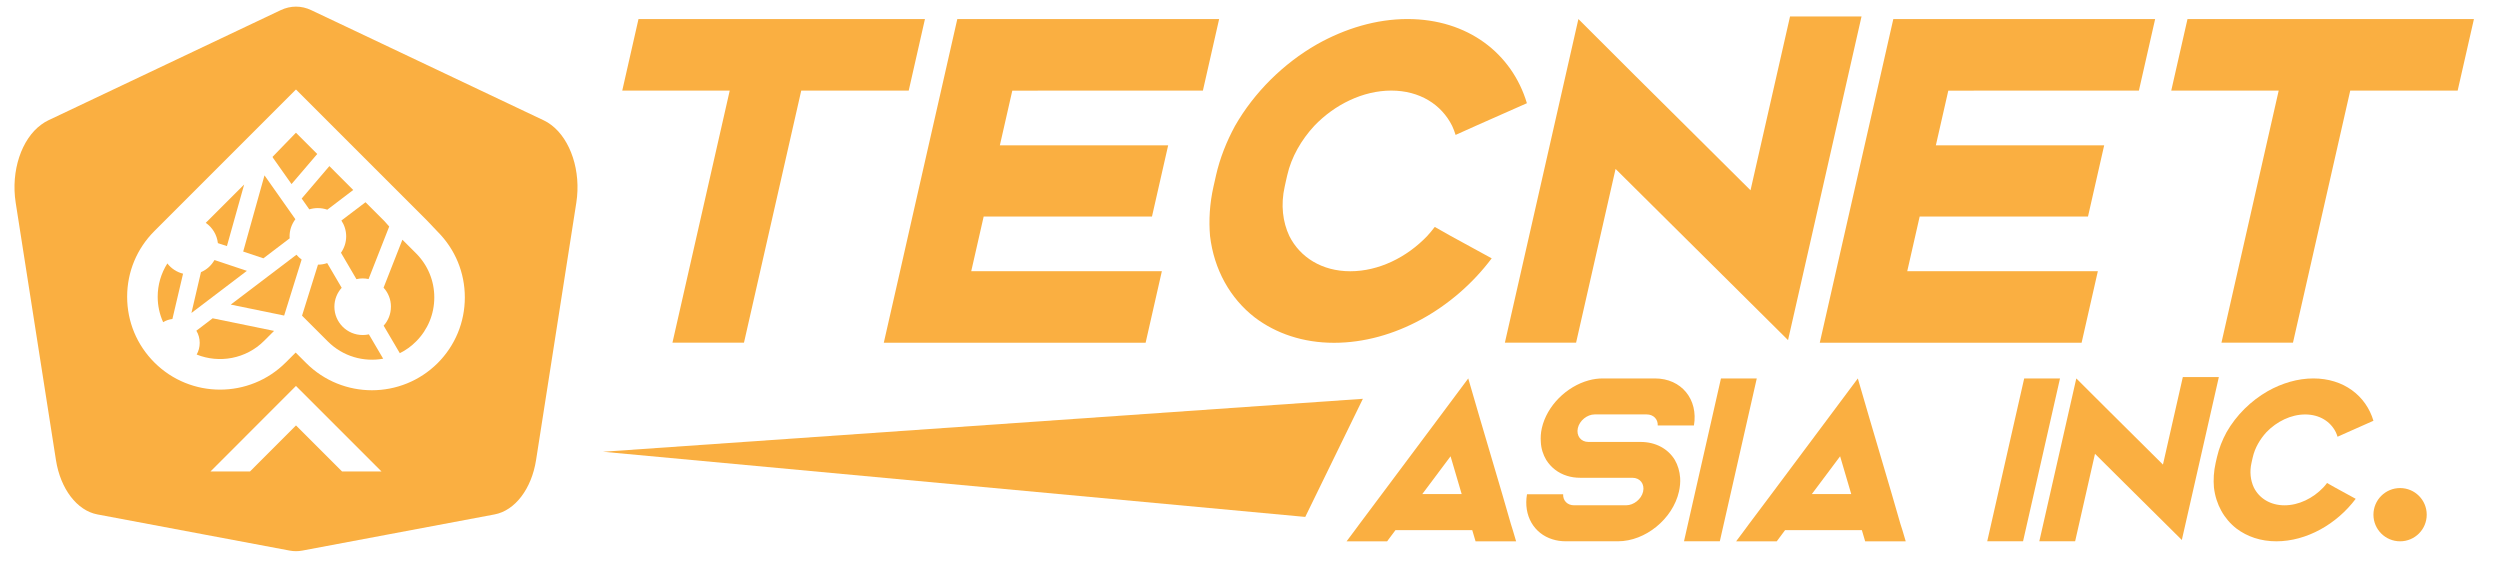 <svg xmlns="http://www.w3.org/2000/svg" xmlns:xlink="http://www.w3.org/1999/xlink" width="489" zoomAndPan="magnify" viewBox="0 0 366.75 82.5" height="110" preserveAspectRatio="xMidYMid meet" version="1.0"><defs><clipPath id="40ac94adcc"><path d="M 0.98 0 L 365.52 0 L 365.52 82.004 L 0.98 82.004 Z M 0.98 0 " clip-rule="nonzero"/></clipPath><clipPath id="afe06c8d6e"><path d="M 23 38.492 L 27 38.492 L 27 47.414 L 23 47.414 Z M 23 38.492 " clip-rule="nonzero"/></clipPath><clipPath id="84e88df42e"><path d="M 25.293 46.793 L 26.855 40.148 C 25.926 39.922 25.117 39.383 24.551 38.645 C 23.633 40.098 23.133 41.777 23.133 43.535 C 23.133 44.844 23.41 46.109 23.934 47.266 C 24.332 47.02 24.789 46.852 25.293 46.797 " clip-rule="nonzero"/></clipPath><clipPath id="3569b15514"><path d="M 0 0.492 L 3.984 0.492 L 3.984 9.414 L 0 9.414 Z M 0 0.492 " clip-rule="nonzero"/></clipPath><clipPath id="499ea8035e"><path d="M 2.293 8.793 L 3.855 2.148 C 2.926 1.922 2.117 1.383 1.551 0.645 C 0.633 2.098 0.133 3.777 0.133 5.535 C 0.133 6.844 0.41 8.109 0.934 9.266 C 1.332 9.02 1.789 8.852 2.293 8.797 " clip-rule="nonzero"/></clipPath><clipPath id="2c9cc5ba8c"><rect x="0" width="4" y="0" height="10"/></clipPath><clipPath id="a9a900664b"><path d="M 30.039 27.051 L 35.984 27.051 L 35.984 36.203 L 30.039 36.203 Z M 30.039 27.051 " clip-rule="nonzero"/></clipPath><clipPath id="1a3750c510"><path d="M 31.965 35.668 L 33.289 36.102 L 35.82 27.066 L 30.184 32.691 C 31.156 33.363 31.824 34.43 31.965 35.668 " clip-rule="nonzero"/></clipPath><clipPath id="bf9e96e03c"><path d="M 0.086 0.051 L 5.984 0.051 L 5.984 9.203 L 0.086 9.203 Z M 0.086 0.051 " clip-rule="nonzero"/></clipPath><clipPath id="ff01fdfeca"><path d="M 1.965 8.668 L 3.289 9.102 L 5.82 0.066 L 0.184 5.691 C 1.156 6.363 1.824 7.43 1.965 8.668 " clip-rule="nonzero"/></clipPath><clipPath id="f86e9a104c"><rect x="0" width="6" y="0" height="10"/></clipPath><clipPath id="43c3451e31"><path d="M 28 38.035 L 36.445 38.035 L 36.445 46 L 28 46 Z M 28 38.035 " clip-rule="nonzero"/></clipPath><clipPath id="bed0c986a2"><path d="M 31.465 38.148 C 31.012 38.934 30.332 39.566 29.484 39.922 L 28.082 45.914 L 36.219 39.734 Z M 31.465 38.148 " clip-rule="nonzero"/></clipPath><clipPath id="804e281bc7"><path d="M 0 0.035 L 8.285 0.035 L 8.285 8 L 0 8 Z M 0 0.035 " clip-rule="nonzero"/></clipPath><clipPath id="b766224ca4"><path d="M 3.465 0.148 C 3.012 0.934 2.332 1.566 1.484 1.922 L 0.082 7.914 L 8.219 1.734 Z M 3.465 0.148 " clip-rule="nonzero"/></clipPath><clipPath id="d776792efc"><rect x="0" width="9" y="0" height="8"/></clipPath><clipPath id="c4fa993315"><path d="M 28.664 46.5 L 40.332 46.5 L 40.332 52.676 L 28.664 52.676 Z M 28.664 46.5 " clip-rule="nonzero"/></clipPath><clipPath id="c10f82798c"><path d="M 28.805 48.516 C 29.125 49.039 29.297 49.648 29.297 50.297 C 29.297 50.922 29.137 51.504 28.852 52.012 C 32.152 53.336 36.082 52.668 38.75 49.996 L 40.203 48.543 L 31.195 46.695 Z M 28.805 48.516 " clip-rule="nonzero"/></clipPath><clipPath id="cd83435efc"><path d="M 0.664 0.52 L 12.332 0.52 L 12.332 6.676 L 0.664 6.676 Z M 0.664 0.52 " clip-rule="nonzero"/></clipPath><clipPath id="7b99ba211a"><path d="M 0.805 2.516 C 1.125 3.039 1.297 3.648 1.297 4.297 C 1.297 4.922 1.137 5.504 0.852 6.012 C 4.152 7.336 8.082 6.668 10.75 3.996 L 12.203 2.543 L 3.195 0.695 Z M 0.805 2.516 " clip-rule="nonzero"/></clipPath><clipPath id="63f2c4463c"><rect x="0" width="13" y="0" height="7"/></clipPath><clipPath id="19809edfe1"><path d="M 35.527 25.68 L 43.535 25.68 L 43.535 38 L 35.527 38 Z M 35.527 25.68 " clip-rule="nonzero"/></clipPath><clipPath id="57a9980a98"><path d="M 38.641 37.895 L 42.496 34.961 C 42.488 34.867 42.48 34.773 42.48 34.68 C 42.48 33.734 42.801 32.859 43.332 32.16 L 38.801 25.727 L 35.676 36.902 Z M 38.641 37.895 " clip-rule="nonzero"/></clipPath><clipPath id="2f3e952c52"><path d="M 0.57 0.68 L 8.441 0.68 L 8.441 12.93 L 0.57 12.93 Z M 0.57 0.68 " clip-rule="nonzero"/></clipPath><clipPath id="0d7ca64c07"><path d="M 3.641 12.895 L 7.496 9.961 C 7.488 9.867 7.48 9.773 7.48 9.68 C 7.48 8.734 7.801 7.859 8.332 7.16 L 3.801 0.727 L 0.676 11.902 Z M 3.641 12.895 " clip-rule="nonzero"/></clipPath><clipPath id="31f65d43f0"><rect x="0" width="9" y="0" height="13"/></clipPath><clipPath id="467a31275e"><path d="M 33.699 37.348 L 44.453 37.348 L 44.453 46.5 L 33.699 46.5 Z M 33.699 37.348 " clip-rule="nonzero"/></clipPath><clipPath id="7a214adfec"><path d="M 33.852 44.684 L 41.684 46.293 L 44.25 38.074 C 43.965 37.871 43.703 37.629 43.488 37.371 Z M 33.852 44.684 " clip-rule="nonzero"/></clipPath><clipPath id="5936c7bc5c"><path d="M 0.699 0.348 L 11.398 0.348 L 11.398 9.5 L 0.699 9.5 Z M 0.699 0.348 " clip-rule="nonzero"/></clipPath><clipPath id="ab0a0be5f3"><path d="M 0.852 7.684 L 8.684 9.293 L 11.25 1.074 C 10.965 0.871 10.703 0.629 10.488 0.371 Z M 0.852 7.684 " clip-rule="nonzero"/></clipPath><clipPath id="7f2e5069df"><rect x="0" width="12" y="0" height="10"/></clipPath><clipPath id="8cd46ed906"><path d="M 39.875 19.273 L 46.738 19.273 L 46.738 27.051 L 39.875 27.051 Z M 39.875 19.273 " clip-rule="nonzero"/></clipPath><clipPath id="6ddb087bab"><path d="M 40.039 23.141 L 42.766 27.004 L 46.539 22.59 L 43.414 19.469 L 39.984 23.008 Z M 40.039 23.141 " clip-rule="nonzero"/></clipPath><clipPath id="c133f46da8"><path d="M 0.875 0.324 L 7.543 0.324 L 7.543 8.051 L 0.875 8.051 Z M 0.875 0.324 " clip-rule="nonzero"/></clipPath><clipPath id="761083f9df"><path d="M 1.039 4.141 L 3.766 8.004 L 7.539 3.59 L 4.414 0.469 L 0.984 4.008 Z M 1.039 4.141 " clip-rule="nonzero"/></clipPath><clipPath id="672fb18c90"><rect x="0" width="8" y="0" height="9"/></clipPath><clipPath id="3e70542cce"><path d="M 44.223 24.309 L 52 24.309 L 52 30.941 L 44.223 30.941 Z M 44.223 24.309 " clip-rule="nonzero"/></clipPath><clipPath id="87ac8c8aab"><path d="M 45.375 30.715 C 45.773 30.594 46.188 30.527 46.625 30.527 C 47.113 30.527 47.578 30.613 48.016 30.762 L 51.816 27.871 L 48.32 24.367 L 44.258 29.125 Z M 45.375 30.715 " clip-rule="nonzero"/></clipPath><clipPath id="ea37ea67fa"><path d="M 0.223 0.332 L 8 0.332 L 8 6.773 L 0.223 6.773 Z M 0.223 0.332 " clip-rule="nonzero"/></clipPath><clipPath id="4071fd28a2"><path d="M 1.375 6.715 C 1.773 6.594 2.188 6.527 2.625 6.527 C 3.113 6.527 3.578 6.613 4.016 6.762 L 7.816 3.871 L 4.32 0.367 L 0.258 5.125 Z M 1.375 6.715 " clip-rule="nonzero"/></clipPath><clipPath id="c8ba2a86c5"><rect x="0" width="8" y="0" height="7"/></clipPath><clipPath id="3886d73bc7"><path d="M 44.223 38.492 L 56.348 38.492 L 56.348 52.906 L 44.223 52.906 Z M 44.223 38.492 " clip-rule="nonzero"/></clipPath><clipPath id="5221cc7335"><path d="M 53.207 49.148 C 50.91 49.148 49.055 47.289 49.055 44.996 C 49.055 43.93 49.461 42.953 50.125 42.219 L 48 38.594 C 47.578 38.746 47.121 38.824 46.648 38.824 L 44.309 46.309 L 48.098 50.094 C 50.301 52.297 53.363 53.141 56.211 52.621 L 54.117 49.051 C 53.824 49.117 53.52 49.148 53.207 49.148 " clip-rule="nonzero"/></clipPath><clipPath id="a2fa58fa3a"><path d="M 0.223 0.492 L 12.324 0.492 L 12.324 14.906 L 0.223 14.906 Z M 0.223 0.492 " clip-rule="nonzero"/></clipPath><clipPath id="4855f38850"><path d="M 9.207 11.148 C 6.91 11.148 5.055 9.289 5.055 6.996 C 5.055 5.93 5.461 4.953 6.125 4.219 L 4 0.594 C 3.578 0.746 3.121 0.824 2.648 0.824 L 0.309 8.309 L 4.098 12.094 C 6.301 14.297 9.363 15.141 12.211 14.621 L 10.117 11.051 C 9.824 11.117 9.52 11.148 9.207 11.148 " clip-rule="nonzero"/></clipPath><clipPath id="8b8a3a0b16"><rect x="0" width="13" y="0" height="15"/></clipPath><clipPath id="30854cb739"><path d="M 50 29.57 L 57.266 29.57 L 57.266 41 L 50 41 Z M 50 29.57 " clip-rule="nonzero"/></clipPath><clipPath id="7b2c5c94eb"><path d="M 50.785 34.68 C 50.785 35.57 50.5 36.395 50.02 37.078 L 52.289 40.953 C 52.586 40.879 52.895 40.844 53.207 40.844 C 53.504 40.844 53.793 40.879 54.07 40.938 L 57.098 33.23 L 56.391 32.434 L 53.621 29.668 L 50.082 32.352 C 50.523 33.02 50.785 33.812 50.785 34.68 " clip-rule="nonzero"/></clipPath><clipPath id="8634bfb90a"><path d="M 0 0.582 L 7.266 0.582 L 7.266 12 L 0 12 Z M 0 0.582 " clip-rule="nonzero"/></clipPath><clipPath id="72fa4c86e1"><path d="M 0.785 5.68 C 0.785 6.57 0.5 7.395 0.02 8.078 L 2.289 11.953 C 2.586 11.879 2.895 11.844 3.207 11.844 C 3.504 11.844 3.793 11.879 4.07 11.938 L 7.098 4.23 L 6.391 3.434 L 3.621 0.668 L 0.082 3.352 C 0.523 4.02 0.785 4.812 0.785 5.68 " clip-rule="nonzero"/></clipPath><clipPath id="9278862456"><rect x="0" width="8" y="0" height="12"/></clipPath><clipPath id="b56ff56732"><path d="M 56.121 35.059 L 63.898 35.059 L 63.898 51.992 L 56.121 51.992 Z M 56.121 35.059 " clip-rule="nonzero"/></clipPath><clipPath id="617f79f335"><path d="M 57.348 44.996 C 57.348 46.066 56.949 47.039 56.281 47.777 L 58.652 51.812 C 59.512 51.391 60.316 50.816 61.035 50.094 C 62.758 48.375 63.711 46.074 63.711 43.629 C 63.711 41.188 62.758 38.891 61.035 37.164 L 59.031 35.168 L 56.27 42.203 C 56.945 42.938 57.352 43.918 57.352 44.996 " clip-rule="nonzero"/></clipPath><clipPath id="eebd3816c0"><path d="M 0.121 0.066 L 7.719 0.066 L 7.719 16.992 L 0.121 16.992 Z M 0.121 0.066 " clip-rule="nonzero"/></clipPath><clipPath id="a8c922542e"><path d="M 1.348 9.996 C 1.348 11.066 0.949 12.039 0.281 12.777 L 2.652 16.812 C 3.512 16.391 4.316 15.816 5.035 15.094 C 6.758 13.375 7.711 11.074 7.711 8.629 C 7.711 6.188 6.758 3.891 5.035 2.164 L 3.031 0.168 L 0.27 7.203 C 0.945 7.938 1.352 8.918 1.352 9.996 " clip-rule="nonzero"/></clipPath><clipPath id="d806f8af1b"><rect x="0" width="8" y="0" height="17"/></clipPath><clipPath id="9f4164e27e"><path d="M 2.125 0.969 L 84.949 0.969 L 84.949 81 L 2.125 81 Z M 2.125 0.969 " clip-rule="nonzero"/></clipPath><clipPath id="d712afa808"><path d="M 22.645 33.902 L 43.418 13.129 L 62.652 32.359 L 64.207 33.996 C 66.773 36.57 68.191 39.988 68.191 43.629 C 68.191 47.273 66.773 50.691 64.207 53.266 C 61.543 55.918 58.055 57.25 54.562 57.25 C 51.074 57.25 47.582 55.918 44.93 53.273 L 43.375 51.719 L 41.922 53.172 C 36.605 58.488 27.961 58.488 22.645 53.172 C 20.07 50.598 18.652 47.18 18.652 43.535 C 18.652 39.898 20.07 36.477 22.645 33.902 M 50.176 69.16 L 43.422 62.41 L 36.68 69.16 L 30.883 69.16 L 43.418 56.617 L 55.961 69.16 Z M 5.965 53.16 L 8.207 67.488 C 8.867 71.719 11.297 74.902 14.285 75.465 L 29.734 78.371 L 42.488 80.77 C 43.105 80.887 43.738 80.887 44.355 80.77 L 57.105 78.371 L 72.555 75.465 C 75.551 74.902 77.98 71.719 78.641 67.488 L 80.883 53.16 L 84.547 29.727 C 85.266 25.117 83.711 20.477 80.883 18.34 C 80.539 18.07 80.168 17.848 79.785 17.664 L 49.816 3.457 L 45.672 1.496 C 44.211 0.797 42.633 0.797 41.164 1.496 L 37.027 3.457 L 7.062 17.664 C 6.715 17.832 6.379 18.035 6.059 18.277 C 3.164 20.371 1.574 25.066 2.301 29.727 Z M 5.965 53.16 " clip-rule="nonzero"/></clipPath><clipPath id="4223a4b291"><path d="M 0.125 0.969 L 82.949 0.969 L 82.949 81 L 0.125 81 Z M 0.125 0.969 " clip-rule="nonzero"/></clipPath><clipPath id="9ca8c8171b"><path d="M 20.645 33.902 L 41.418 13.129 L 60.652 32.359 L 62.207 33.996 C 64.773 36.57 66.191 39.988 66.191 43.629 C 66.191 47.273 64.773 50.691 62.207 53.266 C 59.543 55.918 56.055 57.25 52.562 57.25 C 49.074 57.25 45.582 55.918 42.93 53.273 L 41.375 51.719 L 39.922 53.172 C 34.605 58.488 25.961 58.488 20.645 53.172 C 18.07 50.598 16.652 47.18 16.652 43.535 C 16.652 39.898 18.07 36.477 20.645 33.902 M 48.176 69.16 L 41.422 62.41 L 34.68 69.16 L 28.883 69.16 L 41.418 56.617 L 53.961 69.16 Z M 3.965 53.16 L 6.207 67.488 C 6.867 71.719 9.297 74.902 12.285 75.465 L 27.734 78.371 L 40.488 80.77 C 41.105 80.887 41.738 80.887 42.355 80.77 L 55.105 78.371 L 70.555 75.465 C 73.551 74.902 75.98 71.719 76.641 67.488 L 78.883 53.16 L 82.547 29.727 C 83.266 25.117 81.711 20.477 78.883 18.34 C 78.539 18.07 78.168 17.848 77.785 17.664 L 47.816 3.457 L 43.672 1.496 C 42.211 0.797 40.633 0.797 39.164 1.496 L 35.027 3.457 L 5.062 17.664 C 4.715 17.832 4.379 18.035 4.059 18.277 C 1.164 20.371 -0.426 25.066 0.301 29.727 Z M 3.965 53.16 " clip-rule="nonzero"/></clipPath><clipPath id="9167df5e95"><rect x="0" width="83" y="0" height="81"/></clipPath><clipPath id="5a86858a1e"><path d="M 197.523 55.422 L 222.516 55.422 L 222.516 79.504 L 197.523 79.504 Z M 197.523 55.422 " clip-rule="nonzero"/></clipPath><clipPath id="29d89c29d4"><path d="M 208.645 72.484 L 212.797 66.938 L 214.43 72.484 Z M 221.648 76.879 L 220.379 72.484 L 217.055 61.227 L 215.391 55.516 L 211.133 61.227 L 202.719 72.484 L 199.43 76.879 L 198.777 77.766 L 197.543 79.414 L 203.488 79.414 L 204.719 77.766 L 215.977 77.766 L 216.465 79.414 L 222.414 79.414 L 221.926 77.766 Z M 221.648 76.879 " clip-rule="nonzero"/></clipPath><clipPath id="3d35c2eeb5"><path d="M 0.523 0.422 L 25.516 0.422 L 25.516 24.438 L 0.523 24.438 Z M 0.523 0.422 " clip-rule="nonzero"/></clipPath><clipPath id="398c4bd5d7"><path d="M 11.645 17.484 L 15.797 11.938 L 17.43 17.484 Z M 24.648 21.879 L 23.379 17.484 L 20.055 6.227 L 18.391 0.516 L 14.133 6.227 L 5.719 17.484 L 2.43 21.879 L 1.777 22.766 L 0.543 24.414 L 6.488 24.414 L 7.719 22.766 L 18.977 22.766 L 19.465 24.414 L 25.414 24.414 L 24.926 22.766 Z M 24.648 21.879 " clip-rule="nonzero"/></clipPath><clipPath id="397d828f69"><rect x="0" width="26" y="0" height="25"/></clipPath><clipPath id="8087be37de"><path d="M 223.879 55.422 L 248.641 55.422 L 248.641 79.504 L 223.879 79.504 Z M 223.879 55.422 " clip-rule="nonzero"/></clipPath><clipPath id="bd43b4b439"><path d="M 240.664 64.832 L 233.012 64.832 C 231.914 64.832 231.215 63.926 231.469 62.801 C 231.719 61.703 232.832 60.797 233.93 60.797 L 241.574 60.797 C 242.555 60.797 243.234 61.492 243.191 62.418 L 248.5 62.418 C 249.152 58.598 246.676 55.516 242.781 55.516 L 235.133 55.516 C 234.445 55.516 233.75 55.609 233.059 55.801 C 229.824 56.688 226.938 59.504 226.188 62.801 C 226.027 63.516 225.992 64.184 226.039 64.832 C 226.078 65.812 226.379 66.699 226.824 67.461 C 227.508 68.559 228.562 69.398 229.879 69.805 C 230.48 69.996 231.125 70.09 231.82 70.09 L 239.473 70.09 C 240.598 70.09 241.297 70.996 241.043 72.121 C 240.793 73.219 239.68 74.125 238.555 74.125 L 230.902 74.125 C 229.926 74.125 229.27 73.43 229.312 72.504 L 224.012 72.504 C 223.465 75.633 225.035 78.289 227.762 79.121 C 228.363 79.312 229.012 79.406 229.707 79.406 L 237.355 79.406 C 241.375 79.406 245.391 76.133 246.301 72.121 C 246.457 71.426 246.52 70.738 246.477 70.09 C 246.406 69.137 246.137 68.223 245.691 67.461 C 244.715 65.859 242.918 64.832 240.672 64.832 " clip-rule="nonzero"/></clipPath><clipPath id="c7e9d245b4"><path d="M 0.879 0.422 L 25.641 0.422 L 25.641 24.438 L 0.879 24.438 Z M 0.879 0.422 " clip-rule="nonzero"/></clipPath><clipPath id="65b9aaf4ac"><path d="M 17.664 9.832 L 10.012 9.832 C 8.914 9.832 8.215 8.926 8.469 7.801 C 8.719 6.703 9.832 5.797 10.93 5.797 L 18.574 5.797 C 19.555 5.797 20.234 6.492 20.191 7.418 L 25.5 7.418 C 26.152 3.598 23.676 0.516 19.781 0.516 L 12.133 0.516 C 11.445 0.516 10.75 0.609 10.059 0.801 C 6.824 1.688 3.938 4.504 3.188 7.801 C 3.027 8.516 2.992 9.184 3.039 9.832 C 3.078 10.812 3.379 11.699 3.824 12.461 C 4.508 13.559 5.562 14.398 6.879 14.805 C 7.48 14.996 8.125 15.09 8.82 15.09 L 16.473 15.09 C 17.598 15.09 18.297 15.996 18.043 17.121 C 17.793 18.219 16.68 19.125 15.555 19.125 L 7.902 19.125 C 6.926 19.125 6.27 18.43 6.312 17.504 L 1.012 17.504 C 0.465 20.633 2.035 23.289 4.762 24.121 C 5.363 24.312 6.012 24.406 6.707 24.406 L 14.355 24.406 C 18.375 24.406 22.391 21.133 23.301 17.121 C 23.457 16.426 23.52 15.738 23.477 15.09 C 23.406 14.137 23.137 13.223 22.691 12.461 C 21.715 10.859 19.918 9.832 17.672 9.832 " clip-rule="nonzero"/></clipPath><clipPath id="e5ec0967a1"><rect x="0" width="26" y="0" height="25"/></clipPath><clipPath id="0d1a6504ef"><path d="M 247 55.422 L 257.73 55.422 L 257.73 79.504 L 247 79.504 Z M 247 55.422 " clip-rule="nonzero"/></clipPath><clipPath id="4444227923"><path d="M 257.719 55.516 L 252.465 55.516 L 250.352 64.832 L 249.156 70.09 L 247.043 79.406 L 252.297 79.406 L 254.414 70.09 L 255.605 64.832 Z M 257.719 55.516 " clip-rule="nonzero"/></clipPath><clipPath id="26ba1c1766"><path d="M 0 0.422 L 10.73 0.422 L 10.73 24.438 L 0 24.438 Z M 0 0.422 " clip-rule="nonzero"/></clipPath><clipPath id="a727bf0b54"><path d="M 10.719 0.516 L 5.465 0.516 L 3.352 9.832 L 2.156 15.09 L 0.043 24.406 L 5.297 24.406 L 7.414 15.09 L 8.605 9.832 Z M 10.719 0.516 " clip-rule="nonzero"/></clipPath><clipPath id="23724c9dee"><rect x="0" width="11" y="0" height="25"/></clipPath><clipPath id="14c2732d1d"><path d="M 254.66 55.422 L 279.652 55.422 L 279.652 79.504 L 254.66 79.504 Z M 254.66 55.422 " clip-rule="nonzero"/></clipPath><clipPath id="20d3b9ee5a"><path d="M 265.793 72.484 L 269.945 66.938 L 271.578 72.484 Z M 278.797 76.879 L 277.527 72.484 L 274.207 61.227 L 272.543 55.516 L 268.281 61.227 L 259.871 72.484 L 256.574 76.879 L 255.922 77.766 L 254.688 79.414 L 260.645 79.414 L 261.875 77.766 L 273.133 77.766 L 273.621 79.414 L 279.57 79.414 L 279.082 77.766 Z M 278.797 76.879 " clip-rule="nonzero"/></clipPath><clipPath id="281dcf4c1f"><path d="M 0.66 0.422 L 25.613 0.422 L 25.613 24.438 L 0.66 24.438 Z M 0.66 0.422 " clip-rule="nonzero"/></clipPath><clipPath id="ac398a5872"><path d="M 11.793 17.484 L 15.945 11.938 L 17.578 17.484 Z M 24.797 21.879 L 23.527 17.484 L 20.207 6.227 L 18.543 0.516 L 14.281 6.227 L 5.871 17.484 L 2.574 21.879 L 1.922 22.766 L 0.688 24.414 L 6.645 24.414 L 7.875 22.766 L 19.133 22.766 L 19.621 24.414 L 25.57 24.414 L 25.082 22.766 Z M 24.797 21.879 " clip-rule="nonzero"/></clipPath><clipPath id="31b61d1103"><rect x="0" width="26" y="0" height="25"/></clipPath><clipPath id="984fed512e"><path d="M 88.363 58.488 L 200 58.488 L 200 75.867 L 88.363 75.867 Z M 88.363 58.488 " clip-rule="nonzero"/></clipPath><clipPath id="15260a956a"><path d="M 88.457 66.273 L 191.48 75.832 L 199.934 58.504 Z M 88.457 66.273 " clip-rule="nonzero"/></clipPath><clipPath id="95f8affcfa"><path d="M 0.363 0.488 L 111.934 0.488 L 111.934 17.859 L 0.363 17.859 Z M 0.363 0.488 " clip-rule="nonzero"/></clipPath><clipPath id="7d67a64c4b"><path d="M 0.457 8.273 L 103.48 17.832 L 111.934 0.504 Z M 0.457 8.273 " clip-rule="nonzero"/></clipPath><clipPath id="488b7b025b"><rect x="0" width="112" y="0" height="18"/></clipPath><clipPath id="f280893f23"><path d="M 91.262 2.715 L 135.883 2.715 L 135.883 50.543 L 91.262 50.543 Z M 91.262 2.715 " clip-rule="nonzero"/></clipPath><clipPath id="c18074cfdc"><path d="M 98.648 50.273 L 109.141 50.273 L 117.543 13.289 L 133.309 13.289 L 135.691 2.793 L 93.668 2.793 L 91.285 13.289 L 107.051 13.289 Z M 98.648 50.273 " clip-rule="nonzero"/></clipPath><clipPath id="5ea85398f2"><path d="M 0.262 0.715 L 44.762 0.715 L 44.762 48.336 L 0.262 48.336 Z M 0.262 0.715 " clip-rule="nonzero"/></clipPath><clipPath id="815120c6f8"><path d="M 7.648 48.273 L 18.141 48.273 L 26.543 11.289 L 42.309 11.289 L 44.691 0.793 L 2.668 0.793 L 0.285 11.289 L 16.051 11.289 Z M 7.648 48.273 " clip-rule="nonzero"/></clipPath><clipPath id="190c14e994"><rect x="0" width="45" y="0" height="49"/></clipPath><clipPath id="39057e129a"><path d="M 129.461 2.715 L 178.898 2.715 L 178.898 50.543 L 129.461 50.543 Z M 129.461 2.715 " clip-rule="nonzero"/></clipPath><clipPath id="2e61cec8a6"><path d="M 176.465 13.289 L 178.848 2.793 L 140.438 2.793 L 138.055 13.289 L 136.23 21.312 L 135.043 26.539 L 133.855 31.762 L 132.039 39.785 L 129.652 50.281 L 168.062 50.281 L 170.445 39.785 L 142.48 39.785 L 144.305 31.762 L 168.996 31.762 L 171.371 21.316 L 146.68 21.316 L 148.504 13.297 Z M 176.465 13.289 " clip-rule="nonzero"/></clipPath><clipPath id="5d9c3b39c4"><path d="M 0.562 0.715 L 49.898 0.715 L 49.898 48.336 L 0.562 48.336 Z M 0.562 0.715 " clip-rule="nonzero"/></clipPath><clipPath id="eee56ac99f"><path d="M 47.465 11.289 L 49.848 0.793 L 11.438 0.793 L 9.055 11.289 L 7.23 19.312 L 6.043 24.539 L 4.855 29.762 L 3.039 37.785 L 0.652 48.281 L 39.062 48.281 L 41.445 37.785 L 13.48 37.785 L 15.305 29.762 L 39.996 29.762 L 42.371 19.316 L 17.68 19.316 L 19.504 11.297 Z M 47.465 11.289 " clip-rule="nonzero"/></clipPath><clipPath id="51592a384c"><rect x="0" width="50" y="0" height="49"/></clipPath><clipPath id="d7a102b012"><path d="M 177.293 2.715 L 224 2.715 L 224 50.543 L 177.293 50.543 Z M 177.293 2.715 " clip-rule="nonzero"/></clipPath><clipPath id="d450b6a907"><path d="M 188.648 26.539 L 188.832 25.73 C 189.441 23.023 190.918 20.504 192.805 18.461 C 195.797 15.328 199.961 13.289 204.094 13.289 C 208.27 13.289 211.465 15.332 213.027 18.461 C 213.215 18.887 213.402 19.316 213.535 19.793 L 216.496 18.461 L 223.996 15.141 C 221.809 7.828 215.309 2.793 206.477 2.793 C 201.918 2.793 197.336 4.172 193.199 6.5 C 188.293 9.305 184.004 13.527 181.176 18.469 C 179.945 20.746 178.969 23.168 178.387 25.734 L 178.207 26.543 L 178.023 27.352 C 177.445 29.918 177.32 32.336 177.512 34.617 C 178.098 39.555 180.461 43.781 184.098 46.586 C 187.176 48.91 191.137 50.289 195.699 50.289 C 204.527 50.289 213.312 45.258 218.832 37.898 L 212.836 34.621 L 210.48 33.289 C 210.133 33.766 209.754 34.191 209.371 34.621 C 206.379 37.758 202.258 39.793 198.082 39.793 C 193.949 39.793 190.711 37.754 189.145 34.621 C 188.184 32.582 187.855 30.066 188.469 27.355 Z M 188.648 26.539 " clip-rule="nonzero"/></clipPath><clipPath id="ce580aa82f"><path d="M 0.293 0.715 L 47 0.715 L 47 48.336 L 0.293 48.336 Z M 0.293 0.715 " clip-rule="nonzero"/></clipPath><clipPath id="54236ef28c"><path d="M 11.648 24.539 L 11.832 23.73 C 12.441 21.023 13.918 18.504 15.805 16.461 C 18.797 13.328 22.961 11.289 27.094 11.289 C 31.27 11.289 34.465 13.332 36.027 16.461 C 36.215 16.887 36.402 17.316 36.535 17.793 L 39.496 16.461 L 46.996 13.141 C 44.809 5.828 38.309 0.793 29.477 0.793 C 24.918 0.793 20.336 2.172 16.199 4.5 C 11.293 7.305 7.004 11.527 4.176 16.469 C 2.945 18.746 1.969 21.168 1.387 23.734 L 1.207 24.543 L 1.023 25.352 C 0.445 27.918 0.32 30.336 0.512 32.617 C 1.098 37.555 3.461 41.781 7.098 44.586 C 10.176 46.91 14.137 48.289 18.699 48.289 C 27.527 48.289 36.312 43.258 41.832 35.898 L 35.836 32.621 L 33.48 31.289 C 33.133 31.766 32.754 32.191 32.371 32.621 C 29.379 35.758 25.258 37.793 21.082 37.793 C 16.949 37.793 13.711 35.754 12.145 32.621 C 11.184 30.582 10.855 28.066 11.469 25.355 Z M 11.648 24.539 " clip-rule="nonzero"/></clipPath><clipPath id="fc4b0f4840"><rect x="0" width="47" y="0" height="49"/></clipPath><clipPath id="ec49ef727c"><path d="M 220.629 2.395 L 273.273 2.395 L 273.273 50.543 L 220.629 50.543 Z M 220.629 2.395 " clip-rule="nonzero"/></clipPath><clipPath id="77c0a516c6"><path d="M 237.004 24.781 L 245.375 33.09 L 253.746 41.395 L 262.305 49.895 L 265.371 36.41 L 273.086 2.418 L 262.598 2.418 L 256.801 27.914 L 248.438 19.602 L 240.066 11.293 L 231.551 2.793 L 228.488 16.281 L 220.766 50.273 L 231.211 50.273 Z M 237.004 24.781 " clip-rule="nonzero"/></clipPath><clipPath id="f09d4653d2"><path d="M 0.688 0.395 L 53.172 0.395 L 53.172 48.336 L 0.688 48.336 Z M 0.688 0.395 " clip-rule="nonzero"/></clipPath><clipPath id="b200b82957"><path d="M 17.004 22.781 L 25.375 31.09 L 33.746 39.395 L 42.305 47.895 L 45.371 34.41 L 53.086 0.418 L 42.598 0.418 L 36.801 25.914 L 28.438 17.602 L 20.066 9.293 L 11.551 0.793 L 8.488 14.281 L 0.766 48.273 L 11.211 48.273 Z M 17.004 22.781 " clip-rule="nonzero"/></clipPath><clipPath id="532002c702"><rect x="0" width="54" y="0" height="49"/></clipPath><clipPath id="cb82659cd5"><path d="M 266.852 2.715 L 316.285 2.715 L 316.285 50.543 L 266.852 50.543 Z M 266.852 2.715 " clip-rule="nonzero"/></clipPath><clipPath id="940a5d8c6b"><path d="M 313.777 13.289 L 316.16 2.793 L 277.75 2.793 L 275.367 13.289 L 273.543 21.312 L 272.355 26.539 L 271.168 31.762 L 269.344 39.785 L 266.961 50.281 L 305.371 50.281 L 307.754 39.785 L 279.793 39.785 L 281.617 31.762 L 306.309 31.762 L 308.684 21.316 L 283.992 21.316 L 285.816 13.297 Z M 313.777 13.289 " clip-rule="nonzero"/></clipPath><clipPath id="b3de092322"><path d="M 0.852 0.715 L 50.285 0.715 L 50.285 48.336 L 0.852 48.336 Z M 0.852 0.715 " clip-rule="nonzero"/></clipPath><clipPath id="98bbc322e2"><path d="M 47.777 11.289 L 50.16 0.793 L 11.75 0.793 L 9.367 11.289 L 7.543 19.312 L 6.355 24.539 L 5.168 29.762 L 3.344 37.785 L 0.961 48.281 L 39.371 48.281 L 41.754 37.785 L 13.793 37.785 L 15.617 29.762 L 40.309 29.762 L 42.684 19.316 L 17.992 19.316 L 19.816 11.297 Z M 47.777 11.289 " clip-rule="nonzero"/></clipPath><clipPath id="92ed0ff6b8"><rect x="0" width="51" y="0" height="49"/></clipPath><clipPath id="04a4319f07"><path d="M 318.215 2.715 L 363 2.715 L 363 50.543 L 318.215 50.543 Z M 318.215 2.715 " clip-rule="nonzero"/></clipPath><clipPath id="0b9e590eeb"><path d="M 347.164 2.793 L 320.906 2.793 L 318.523 13.289 L 334.285 13.289 L 325.887 50.273 L 336.379 50.273 L 344.781 13.289 L 360.539 13.289 L 362.926 2.793 Z M 347.164 2.793 " clip-rule="nonzero"/></clipPath><clipPath id="43c42ce5bb"><path d="M 0.496 0.715 L 45 0.715 L 45 48.336 L 0.496 48.336 Z M 0.496 0.715 " clip-rule="nonzero"/></clipPath><clipPath id="ad8c927d98"><path d="M 29.164 0.793 L 2.906 0.793 L 0.523 11.289 L 16.285 11.289 L 7.887 48.273 L 18.379 48.273 L 26.781 11.289 L 42.539 11.289 L 44.926 0.793 Z M 29.164 0.793 " clip-rule="nonzero"/></clipPath><clipPath id="d973261f7c"><rect x="0" width="45" y="0" height="49"/></clipPath><clipPath id="9f6602bad7"><path d="M 291.25 55.359 L 302.484 55.359 L 302.484 79.434 L 291.25 79.434 Z M 291.25 55.359 " clip-rule="nonzero"/></clipPath><clipPath id="c738b93d7d"><path d="M 302.203 55.516 L 296.949 55.516 L 294.832 64.832 L 293.641 70.09 L 291.527 79.406 L 296.781 79.406 L 298.898 70.09 L 300.09 64.832 Z M 302.203 55.516 " clip-rule="nonzero"/></clipPath><clipPath id="38f9e8284d"><path d="M 0.301 0.359 L 11.273 0.359 L 11.273 24.434 L 0.301 24.434 Z M 0.301 0.359 " clip-rule="nonzero"/></clipPath><clipPath id="8151cf1d3b"><path d="M 11.203 0.516 L 5.949 0.516 L 3.832 9.832 L 2.641 15.09 L 0.527 24.406 L 5.781 24.406 L 7.898 15.09 L 9.09 9.832 Z M 11.203 0.516 " clip-rule="nonzero"/></clipPath><clipPath id="8925a295c4"><rect x="0" width="12" y="0" height="25"/></clipPath><clipPath id="9ce4f30b02"><path d="M 299 55.039 L 325.598 55.039 L 325.598 79.434 L 299 79.434 Z M 299 55.039 " clip-rule="nonzero"/></clipPath><clipPath id="e9e81d5551"><path d="M 320.219 55.32 L 317.305 68.156 L 313.094 63.973 L 308.879 59.789 L 304.594 55.516 L 303.055 62.297 L 299.168 79.406 L 304.422 79.406 L 307.336 66.574 L 311.547 70.758 L 315.762 74.938 L 320.074 79.215 L 321.617 72.43 L 325.504 55.32 Z M 320.219 55.32 " clip-rule="nonzero"/></clipPath><clipPath id="ffbfb53e68"><path d="M 0 0.105 L 26.598 0.105 L 26.598 24.434 L 0 24.434 Z M 0 0.105 " clip-rule="nonzero"/></clipPath><clipPath id="74bd9039f2"><path d="M 21.219 0.32 L 18.305 13.156 L 14.094 8.973 L 9.879 4.789 L 5.594 0.516 L 4.055 7.297 L 0.168 24.406 L 5.422 24.406 L 8.336 11.574 L 12.547 15.758 L 16.762 19.938 L 21.074 24.215 L 22.617 17.43 L 26.504 0.32 Z M 21.219 0.32 " clip-rule="nonzero"/></clipPath><clipPath id="949a07f7e2"><rect x="0" width="27" y="0" height="25"/></clipPath><clipPath id="8c3a11c3aa"><path d="M 324.633 55.359 L 348.387 55.359 L 348.387 79.434 L 324.633 79.434 Z M 324.633 55.359 " clip-rule="nonzero"/></clipPath><clipPath id="2be3333f44"><path d="M 341.379 70.855 C 341.207 71.094 341.012 71.312 340.82 71.523 C 339.312 73.098 337.238 74.129 335.141 74.129 C 333.062 74.129 331.43 73.105 330.641 71.523 C 330.16 70.496 329.988 69.227 330.301 67.871 L 330.391 67.465 L 330.484 67.062 C 330.797 65.699 331.539 64.434 332.484 63.402 C 333.996 61.828 336.09 60.801 338.168 60.801 C 340.27 60.801 341.879 61.828 342.664 63.402 C 342.758 63.621 342.852 63.832 342.918 64.07 L 344.41 63.402 L 348.184 61.727 C 347.086 58.047 343.809 55.516 339.367 55.516 C 337.078 55.516 334.766 56.207 332.684 57.379 C 330.211 58.789 328.055 60.914 326.637 63.402 C 326.012 64.547 325.527 65.77 325.23 67.062 L 325.137 67.465 L 325.043 67.871 C 324.75 69.16 324.688 70.379 324.785 71.523 C 325.078 74.012 326.273 76.137 328.102 77.547 C 329.652 78.719 331.648 79.41 333.938 79.41 C 338.383 79.41 342.805 76.879 345.582 73.176 L 342.566 71.527 Z M 341.379 70.855 " clip-rule="nonzero"/></clipPath><clipPath id="e0ee05836d"><path d="M 0.633 0.359 L 24.316 0.359 L 24.316 24.434 L 0.633 24.434 Z M 0.633 0.359 " clip-rule="nonzero"/></clipPath><clipPath id="c5fa75aa1d"><path d="M 17.379 15.855 C 17.207 16.094 17.012 16.312 16.82 16.523 C 15.312 18.098 13.238 19.129 11.141 19.129 C 9.062 19.129 7.43 18.105 6.641 16.523 C 6.16 15.496 5.988 14.227 6.301 12.871 L 6.391 12.465 L 6.484 12.062 C 6.797 10.699 7.539 9.434 8.484 8.402 C 9.996 6.828 12.09 5.801 14.168 5.801 C 16.27 5.801 17.879 6.828 18.664 8.402 C 18.758 8.621 18.852 8.832 18.918 9.07 L 20.41 8.402 L 24.184 6.727 C 23.086 3.047 19.809 0.516 15.367 0.516 C 13.078 0.516 10.766 1.207 8.684 2.379 C 6.211 3.789 4.055 5.914 2.637 8.402 C 2.012 9.547 1.527 10.77 1.23 12.062 L 1.137 12.465 L 1.043 12.871 C 0.75 14.16 0.688 15.379 0.785 16.523 C 1.078 19.012 2.273 21.137 4.102 22.547 C 5.652 23.719 7.648 24.41 9.938 24.41 C 14.383 24.41 18.805 21.879 21.582 18.176 L 18.566 16.527 Z M 17.379 15.855 " clip-rule="nonzero"/></clipPath><clipPath id="0dd7250f7f"><rect x="0" width="25" y="0" height="25"/></clipPath><clipPath id="7e38f67e08"><path d="M 348.066 71.41 L 356 71.41 L 356 79.434 L 348.066 79.434 Z M 348.066 71.41 " clip-rule="nonzero"/></clipPath><clipPath id="1e83e17cc0"><path d="M 352.094 71.598 C 349.938 71.598 348.184 73.344 348.184 75.504 C 348.184 77.664 349.93 79.41 352.094 79.41 C 354.254 79.41 356 77.664 356 75.504 C 356 73.344 354.254 71.598 352.094 71.598 " clip-rule="nonzero"/></clipPath><clipPath id="44574ebe53"><path d="M 0.078 0.566 L 8 0.566 L 8 8.434 L 0.078 8.434 Z M 0.078 0.566 " clip-rule="nonzero"/></clipPath><clipPath id="9e4b59f074"><path d="M 4.094 0.598 C 1.938 0.598 0.184 2.344 0.184 4.504 C 0.184 6.664 1.93 8.41 4.094 8.41 C 6.254 8.41 8 6.664 8 4.504 C 8 2.344 6.254 0.598 4.094 0.598 " clip-rule="nonzero"/></clipPath><clipPath id="f54931ced2"><rect x="0" width="8" y="0" height="9"/></clipPath><clipPath id="49a4492eda"><rect x="0" width="366" y="0" height="83"/></clipPath></defs><g clip-path="url(#40ac94adcc)"><g transform="matrix(1, 0, 0, 1, 0, 0)"><g clip-path="url(#49a4492eda)"><g clip-path="url(#afe06c8d6e)"><g clip-path="url(#84e88df42e)"><g transform="matrix(1, 0, 0, 1, 23, 38)"><g clip-path="url(#2c9cc5ba8c)"><g clip-path="url(#3569b15514)"><g clip-path="url(#499ea8035e)"><rect x="-156.497" width="633.744" fill="#faaf41" y="-68.03" height="142.56" fill-opacity="1"/></g></g></g></g></g></g><g clip-path="url(#a9a900664b)"><g clip-path="url(#1a3750c510)"><g transform="matrix(1, 0, 0, 1, 30, 27)"><g clip-path="url(#f86e9a104c)"><g clip-path="url(#bf9e96e03c)"><g clip-path="url(#ff01fdfeca)"><rect x="-163.497" width="633.744" fill="#faaf41" y="-57.03" height="142.56" fill-opacity="1"/></g></g></g></g></g></g><g clip-path="url(#43c3451e31)"><g clip-path="url(#bed0c986a2)"><g transform="matrix(1, 0, 0, 1, 28, 38)"><g clip-path="url(#d776792efc)"><g clip-path="url(#804e281bc7)"><g clip-path="url(#b766224ca4)"><rect x="-161.497" width="633.744" fill="#faaf41" y="-68.03" height="142.56" fill-opacity="1"/></g></g></g></g></g></g><g clip-path="url(#c4fa993315)"><g clip-path="url(#c10f82798c)"><g transform="matrix(1, 0, 0, 1, 28, 46)"><g clip-path="url(#63f2c4463c)"><g clip-path="url(#cd83435efc)"><g clip-path="url(#7b99ba211a)"><rect x="-161.497" width="633.744" fill="#faaf41" y="-76.03" height="142.56" fill-opacity="1"/></g></g></g></g></g></g><g clip-path="url(#19809edfe1)"><g clip-path="url(#57a9980a98)"><g transform="matrix(1, 0, 0, 1, 35, 25)"><g clip-path="url(#31f65d43f0)"><g clip-path="url(#2f3e952c52)"><g clip-path="url(#0d7ca64c07)"><rect x="-168.497" width="633.744" fill="#faaf41" y="-55.03" height="142.56" fill-opacity="1"/></g></g></g></g></g></g><g clip-path="url(#467a31275e)"><g clip-path="url(#7a214adfec)"><g transform="matrix(1, 0, 0, 1, 33, 37)"><g clip-path="url(#7f2e5069df)"><g clip-path="url(#5936c7bc5c)"><g clip-path="url(#ab0a0be5f3)"><rect x="-166.497" width="633.744" fill="#faaf41" y="-67.03" height="142.56" fill-opacity="1"/></g></g></g></g></g></g><g clip-path="url(#8cd46ed906)"><g clip-path="url(#6ddb087bab)"><g transform="matrix(1, 0, 0, 1, 39, 19)"><g clip-path="url(#672fb18c90)"><g clip-path="url(#c133f46da8)"><g clip-path="url(#761083f9df)"><rect x="-172.497" width="633.744" fill="#faaf41" y="-49.03" height="142.56" fill-opacity="1"/></g></g></g></g></g></g><g clip-path="url(#3e70542cce)"><g clip-path="url(#87ac8c8aab)"><g transform="matrix(1, 0, 0, 1, 44, 24)"><g clip-path="url(#c8ba2a86c5)"><g clip-path="url(#ea37ea67fa)"><g clip-path="url(#4071fd28a2)"><rect x="-177.497" width="633.744" fill="#faaf41" y="-54.03" height="142.56" fill-opacity="1"/></g></g></g></g></g></g><g clip-path="url(#3886d73bc7)"><g clip-path="url(#5221cc7335)"><g transform="matrix(1, 0, 0, 1, 44, 38)"><g clip-path="url(#8b8a3a0b16)"><g clip-path="url(#a2fa58fa3a)"><g clip-path="url(#4855f38850)"><rect x="-177.497" width="633.744" fill="#faaf41" y="-68.03" height="142.56" fill-opacity="1"/></g></g></g></g></g></g><g clip-path="url(#30854cb739)"><g clip-path="url(#7b2c5c94eb)"><g transform="matrix(1, 0, 0, 1, 50, 29)"><g clip-path="url(#9278862456)"><g clip-path="url(#8634bfb90a)"><g clip-path="url(#72fa4c86e1)"><rect x="-183.497" width="633.744" fill="#faaf41" y="-59.03" height="142.56" fill-opacity="1"/></g></g></g></g></g></g><g clip-path="url(#b56ff56732)"><g clip-path="url(#617f79f335)"><g transform="matrix(1, 0, 0, 1, 56, 35)"><g clip-path="url(#d806f8af1b)"><g clip-path="url(#eebd3816c0)"><g clip-path="url(#a8c922542e)"><rect x="-189.497" width="633.744" fill="#faaf41" y="-65.03" height="142.56" fill-opacity="1"/></g></g></g></g></g></g><g clip-path="url(#9f4164e27e)"><g clip-path="url(#d712afa808)"><g transform="matrix(1, 0, 0, 1, 2, 0)"><g clip-path="url(#9167df5e95)"><g clip-path="url(#4223a4b291)"><g clip-path="url(#9ca8c8171b)"><rect x="-135.497" width="633.744" fill="#faaf41" y="-30.03" height="142.56" fill-opacity="1"/></g></g></g></g></g></g><g clip-path="url(#5a86858a1e)"><g clip-path="url(#29d89c29d4)"><g transform="matrix(1, 0, 0, 1, 197, 55)"><g clip-path="url(#397d828f69)"><g clip-path="url(#3d35c2eeb5)"><g clip-path="url(#398c4bd5d7)"><rect x="-330.497" width="633.744" fill="#faaf41" y="-85.03" height="142.56" fill-opacity="1"/></g></g></g></g></g></g><g clip-path="url(#8087be37de)"><g clip-path="url(#bd43b4b439)"><g transform="matrix(1, 0, 0, 1, 223, 55)"><g clip-path="url(#e5ec0967a1)"><g clip-path="url(#c7e9d245b4)"><g clip-path="url(#65b9aaf4ac)"><rect x="-356.497" width="633.744" fill="#faaf41" y="-85.03" height="142.56" fill-opacity="1"/></g></g></g></g></g></g><g clip-path="url(#0d1a6504ef)"><g clip-path="url(#4444227923)"><g transform="matrix(1, 0, 0, 1, 247, 55)"><g clip-path="url(#23724c9dee)"><g clip-path="url(#26ba1c1766)"><g clip-path="url(#a727bf0b54)"><rect x="-380.497" width="633.744" fill="#faaf41" y="-85.03" height="142.56" fill-opacity="1"/></g></g></g></g></g></g><g clip-path="url(#14c2732d1d)"><g clip-path="url(#20d3b9ee5a)"><g transform="matrix(1, 0, 0, 1, 254, 55)"><g clip-path="url(#31b61d1103)"><g clip-path="url(#281dcf4c1f)"><g clip-path="url(#ac398a5872)"><rect x="-387.497" width="633.744" fill="#faaf41" y="-85.03" height="142.56" fill-opacity="1"/></g></g></g></g></g></g><g clip-path="url(#984fed512e)"><g clip-path="url(#15260a956a)"><g transform="matrix(1, 0, 0, 1, 88, 58)"><g clip-path="url(#488b7b025b)"><g clip-path="url(#95f8affcfa)"><g clip-path="url(#7d67a64c4b)"><rect x="-221.497" width="633.744" fill="#faaf41" y="-88.03" height="142.56" fill-opacity="1"/></g></g></g></g></g></g><g clip-path="url(#f280893f23)"><g clip-path="url(#c18074cfdc)"><g transform="matrix(1, 0, 0, 1, 91, 2)"><g clip-path="url(#190c14e994)"><g clip-path="url(#5ea85398f2)"><g clip-path="url(#815120c6f8)"><rect x="-224.497" width="633.744" fill="#faaf41" y="-32.03" height="142.56" fill-opacity="1"/></g></g></g></g></g></g><g clip-path="url(#39057e129a)"><g clip-path="url(#2e61cec8a6)"><g transform="matrix(1, 0, 0, 1, 129, 2)"><g clip-path="url(#51592a384c)"><g clip-path="url(#5d9c3b39c4)"><g clip-path="url(#eee56ac99f)"><rect x="-262.497" width="633.744" fill="#faaf41" y="-32.03" height="142.56" fill-opacity="1"/></g></g></g></g></g></g><g clip-path="url(#d7a102b012)"><g clip-path="url(#d450b6a907)"><g transform="matrix(1, 0, 0, 1, 177, 2)"><g clip-path="url(#fc4b0f4840)"><g clip-path="url(#ce580aa82f)"><g clip-path="url(#54236ef28c)"><rect x="-310.497" width="633.744" fill="#faaf41" y="-32.03" height="142.56" fill-opacity="1"/></g></g></g></g></g></g><g clip-path="url(#ec49ef727c)"><g clip-path="url(#77c0a516c6)"><g transform="matrix(1, 0, 0, 1, 220, 2)"><g clip-path="url(#532002c702)"><g clip-path="url(#f09d4653d2)"><g clip-path="url(#b200b82957)"><rect x="-353.497" width="633.744" fill="#faaf41" y="-32.03" height="142.56" fill-opacity="1"/></g></g></g></g></g></g><g clip-path="url(#cb82659cd5)"><g clip-path="url(#940a5d8c6b)"><g transform="matrix(1, 0, 0, 1, 266, 2)"><g clip-path="url(#92ed0ff6b8)"><g clip-path="url(#b3de092322)"><g clip-path="url(#98bbc322e2)"><rect x="-399.497" width="633.744" fill="#faaf41" y="-32.03" height="142.56" fill-opacity="1"/></g></g></g></g></g></g><g clip-path="url(#04a4319f07)"><g clip-path="url(#0b9e590eeb)"><g transform="matrix(1, 0, 0, 1, 318, 2)"><g clip-path="url(#d973261f7c)"><g clip-path="url(#43c42ce5bb)"><g clip-path="url(#ad8c927d98)"><rect x="-451.497" width="633.744" fill="#faaf41" y="-32.03" height="142.56" fill-opacity="1"/></g></g></g></g></g></g><g clip-path="url(#9f6602bad7)"><g clip-path="url(#c738b93d7d)"><g transform="matrix(1, 0, 0, 1, 291, 55)"><g clip-path="url(#8925a295c4)"><g clip-path="url(#38f9e8284d)"><g clip-path="url(#8151cf1d3b)"><rect x="-424.497" width="633.744" fill="#faaf41" y="-85.03" height="142.56" fill-opacity="1"/></g></g></g></g></g></g><g clip-path="url(#9ce4f30b02)"><g clip-path="url(#e9e81d5551)"><g transform="matrix(1, 0, 0, 1, 299, 55)"><g clip-path="url(#949a07f7e2)"><g clip-path="url(#ffbfb53e68)"><g clip-path="url(#74bd9039f2)"><rect x="-432.497" width="633.744" fill="#faaf41" y="-85.03" height="142.56" fill-opacity="1"/></g></g></g></g></g></g><g clip-path="url(#8c3a11c3aa)"><g clip-path="url(#2be3333f44)"><g transform="matrix(1, 0, 0, 1, 324, 55)"><g clip-path="url(#0dd7250f7f)"><g clip-path="url(#e0ee05836d)"><g clip-path="url(#c5fa75aa1d)"><rect x="-457.497" width="633.744" fill="#faaf41" y="-85.03" height="142.56" fill-opacity="1"/></g></g></g></g></g></g><g clip-path="url(#7e38f67e08)"><g clip-path="url(#1e83e17cc0)"><g transform="matrix(1, 0, 0, 1, 348, 71)"><g clip-path="url(#f54931ced2)"><g clip-path="url(#44574ebe53)"><g clip-path="url(#9e4b59f074)"><rect x="-481.497" width="633.744" fill="#faaf41" y="-101.03" height="142.56" fill-opacity="1"/></g></g></g></g></g></g></g></g></g></svg>